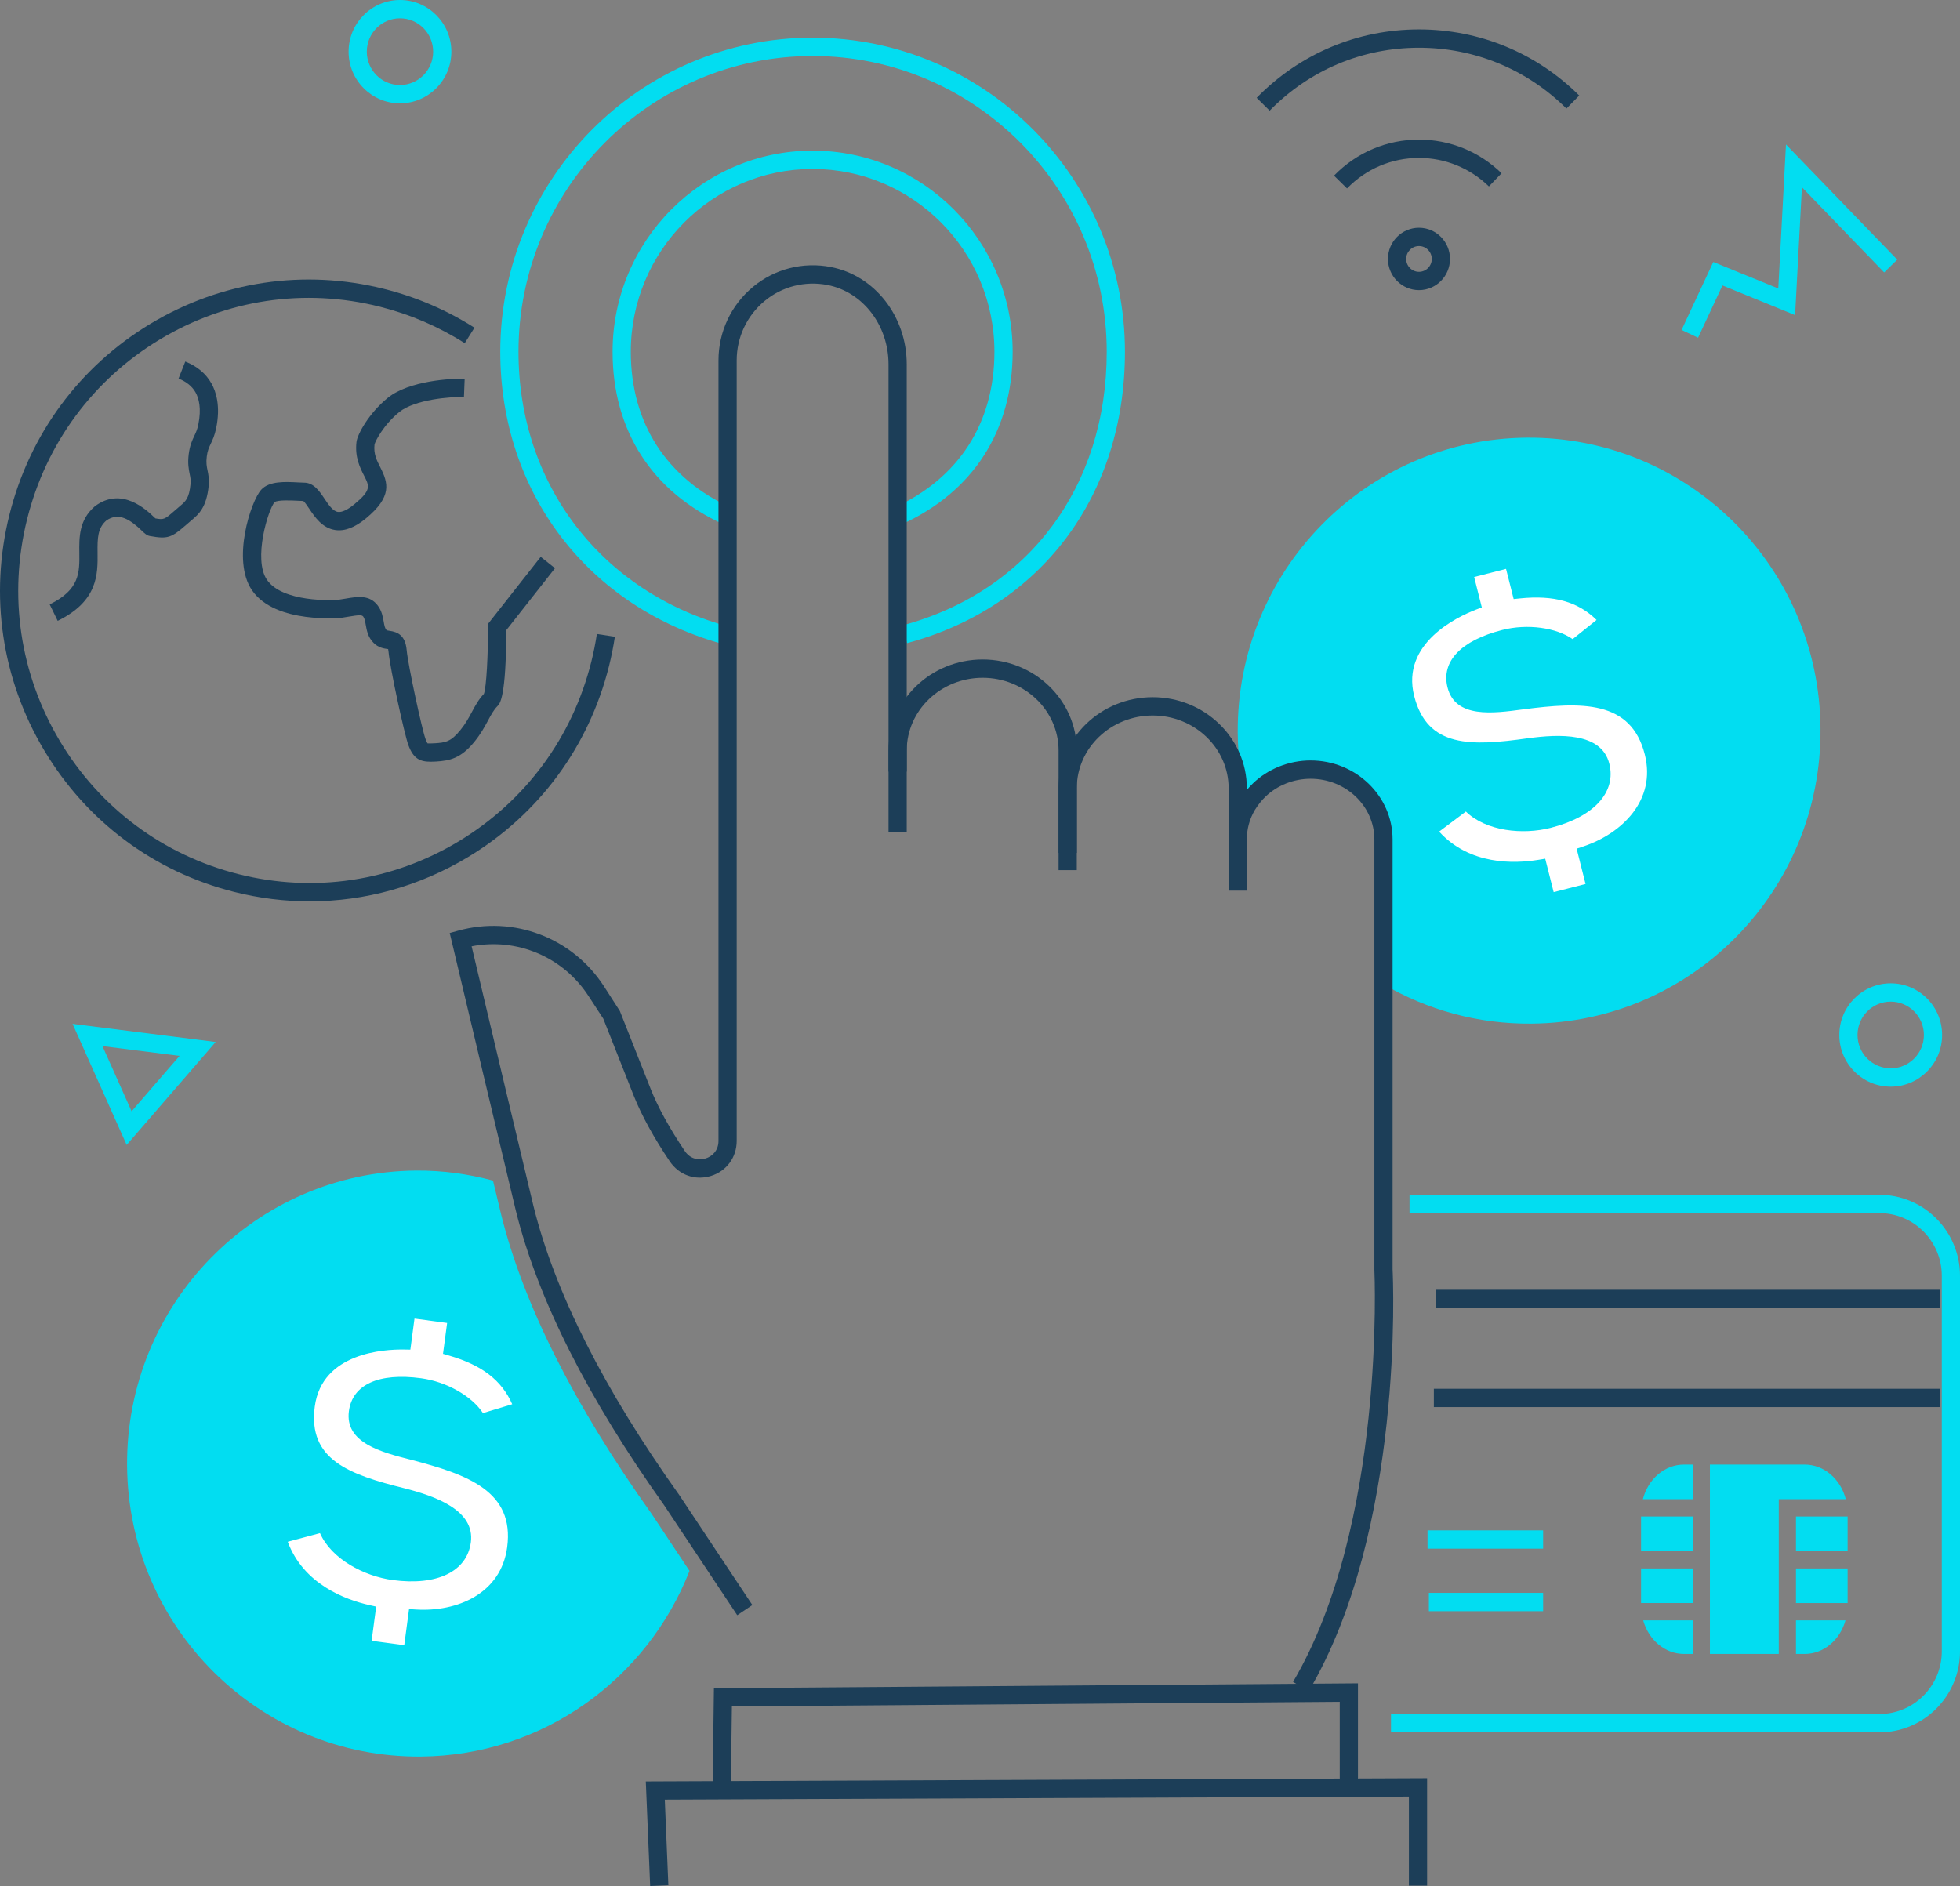 <svg width="133" height="128" viewBox="0 0 133 128" fill="none" xmlns="http://www.w3.org/2000/svg">
<rect x="0" y="0" width="133" height="128" fill="#808080" stroke="none"/>
<path d="M8.595 77.705L4.924 69.487L14.635 70.718L8.595 77.705ZM6.953 70.997L8.93 75.423L12.183 71.66L6.953 70.997Z" fill="#02DDF1"/>
<path d="M115.226 22.921L114.107 22.393L116.259 17.779L120.669 19.579L121.191 9.804L128.741 17.623L127.854 18.489L122.273 12.709L121.81 21.386L116.88 19.373L115.226 22.921Z" fill="#02DDF1"/>
<path d="M128.298 73.75C126.375 73.75 124.81 72.177 124.81 70.243C124.81 68.308 126.375 66.735 128.298 66.735C130.221 66.735 131.786 68.308 131.786 70.243C131.786 72.176 130.221 73.75 128.298 73.75ZM128.298 67.978C127.056 67.978 126.046 68.994 126.046 70.242C126.046 71.491 127.056 72.506 128.298 72.506C129.539 72.506 130.55 71.491 130.55 70.242C130.55 68.994 129.539 67.978 128.298 67.978Z" fill="#02DDF1"/>
<path d="M27.141 7.015C25.218 7.015 23.654 5.441 23.654 3.507C23.654 1.573 25.218 0 27.141 0C29.064 0 30.628 1.573 30.628 3.507C30.628 5.441 29.064 7.015 27.141 7.015ZM27.141 1.243C25.899 1.243 24.89 2.259 24.89 3.507C24.89 4.756 25.899 5.771 27.141 5.771C28.383 5.771 29.392 4.756 29.392 3.507C29.392 2.259 28.383 1.243 27.141 1.243Z" fill="#02DDF1"/>
<path d="M131.634 94.253H97.297V95.496H131.634V94.253Z" fill="#1C3E58"/>
<path d="M131.634 87.534H97.45V88.777H131.634V87.534Z" fill="#1C3E58"/>
<path d="M127.53 117.57H94.389V116.327H127.53C129.864 116.327 131.764 114.418 131.764 112.071V86.587C131.764 84.24 129.864 82.332 127.53 82.332H95.646V81.089H127.53C130.546 81.089 133 83.555 133 86.587V112.071C133 115.104 130.546 117.57 127.53 117.57Z" fill="#02DDF1"/>
<path d="M114.862 102.922H111.358V105.271H114.862V102.922Z" fill="#02DDF1"/>
<path d="M114.861 101.747V99.398H114.277C112.943 99.398 111.83 100.394 111.481 101.747H114.861Z" fill="#02DDF1"/>
<path d="M114.862 106.446H111.358V108.795H114.862V106.446Z" fill="#02DDF1"/>
<path d="M111.501 109.97C111.87 111.287 112.966 112.25 114.278 112.25H114.862V109.97H111.501Z" fill="#02DDF1"/>
<path d="M125.374 102.922H121.87V105.272H125.374V102.922Z" fill="#02DDF1"/>
<path d="M125.374 106.446H121.87V108.796H125.374V106.446Z" fill="#02DDF1"/>
<path d="M121.87 109.97V112.25H122.453C123.765 112.25 124.861 111.287 125.23 109.97H121.87Z" fill="#02DDF1"/>
<path d="M120.702 109.97V108.795V106.446V105.272V102.922V101.748H121.87H125.25C124.901 100.395 123.788 99.398 122.454 99.398H116.03V112.25H120.702V109.97H120.702Z" fill="#02DDF1"/>
<path d="M104.712 103.863H96.868V105.106H104.712V103.863Z" fill="#02DDF1"/>
<path d="M104.712 108.105H96.959V109.348H104.712V108.105Z" fill="#02DDF1"/>
<path d="M96.288 19.691C95.127 19.691 94.183 18.741 94.183 17.574C94.183 16.406 95.127 15.457 96.288 15.457C97.448 15.457 98.393 16.406 98.393 17.574C98.393 18.741 97.448 19.691 96.288 19.691ZM96.288 16.7C95.808 16.7 95.419 17.092 95.419 17.574C95.419 18.056 95.808 18.448 96.288 18.448C96.767 18.448 97.157 18.056 97.157 17.574C97.157 17.092 96.767 16.7 96.288 16.7Z" fill="#1C3E58"/>
<path d="M91.405 12.789L90.522 11.92C92.056 10.343 94.104 9.475 96.288 9.475C98.387 9.475 100.378 10.285 101.893 11.758L101.033 12.652C99.75 11.405 98.065 10.718 96.288 10.718C94.439 10.718 92.705 11.453 91.405 12.789Z" fill="#1C3E58"/>
<path d="M86.155 7.511L85.273 6.639C88.202 3.645 92.114 1.997 96.288 1.997C100.391 1.997 104.253 3.591 107.162 6.484L106.293 7.368C103.617 4.706 100.063 3.24 96.288 3.24C92.447 3.24 88.849 4.757 86.155 7.511Z" fill="#1C3E58"/>
<path d="M103.604 29.704C92.675 29.787 83.906 38.771 83.988 49.746C84.004 51.437 84.219 53.078 84.631 54.636C84.862 54.271 85.125 53.923 85.439 53.624C86.329 52.762 87.581 52.232 88.933 52.232C91.653 52.232 93.878 54.37 93.878 56.973V66.803C96.829 68.527 100.258 69.506 103.917 69.472C114.846 69.389 123.632 60.405 123.533 49.43C123.451 38.44 114.517 29.621 103.604 29.704Z" fill="#02DDF1"/>
<path d="M49.212 43.755C39.939 41.262 33.947 33.457 33.947 23.872C33.947 12.12 43.455 2.558 55.141 2.558C66.828 2.558 76.336 12.12 76.336 23.872C76.336 33.619 70.67 41.196 61.549 43.649L61.23 42.448C69.785 40.148 75.1 33.03 75.1 23.872C75.1 12.805 66.147 3.801 55.141 3.801C44.136 3.801 35.183 12.805 35.183 23.872C35.183 32.878 40.815 40.211 49.532 42.554L49.212 43.755Z" fill="#02DDF1"/>
<path d="M49.118 35.597C44.249 33.389 41.568 29.226 41.568 23.873C41.568 16.346 47.657 10.223 55.141 10.223C62.626 10.223 68.715 16.346 68.715 23.873C68.715 29.226 66.034 33.389 61.165 35.597L60.657 34.464C65.056 32.469 67.479 28.708 67.479 23.873C67.479 17.032 61.944 11.466 55.141 11.466C48.338 11.466 42.804 17.032 42.804 23.873C42.804 28.708 45.227 32.469 49.626 34.464L49.118 35.597Z" fill="#02DDF1"/>
<path d="M44.221 102.749C38.966 95.378 35.52 88.528 34.008 82.435C33.946 82.183 33.762 81.416 33.453 80.123C31.787 79.679 30.043 79.429 28.236 79.444C17.316 79.533 8.535 88.508 8.624 99.491C8.713 110.473 17.638 119.304 28.558 119.214C36.863 119.147 43.918 113.934 46.788 106.613L44.221 102.749Z" fill="#02DDF1"/>
<path d="M73.068 57.885H71.832V50.937C71.832 48.215 69.521 46 66.68 46C63.84 46 61.529 48.215 61.529 50.937V56.495H60.293V50.937C60.293 47.529 63.158 44.757 66.68 44.757C70.202 44.757 73.068 47.529 73.068 50.937V57.885Z" fill="#1C3E58"/>
<path d="M84.606 60.445H83.371V53.497C83.371 50.774 81.059 48.56 78.219 48.56C75.378 48.56 73.068 50.774 73.068 53.497V59.055H71.832V53.497C71.832 50.089 74.697 47.317 78.219 47.317C81.741 47.317 84.606 50.089 84.606 53.497V60.445Z" fill="#1C3E58"/>
<path d="M50.026 109.62L45.078 102.174C39.881 94.884 36.488 88.153 35.008 82.185C34.881 81.672 34.296 79.218 33.133 74.326L32.819 73.011C32.171 70.288 31.278 66.53 30.656 63.906L30.517 63.321L31.093 63.162C34.858 62.122 38.829 63.632 40.97 66.917L42.063 68.619L44.155 73.909C44.641 75.137 45.441 76.593 46.47 78.119C46.855 78.691 47.451 78.753 47.881 78.621C48.303 78.491 48.754 78.109 48.754 77.429V24.455C48.754 22.523 49.608 20.706 51.096 19.47C52.567 18.247 54.492 17.756 56.38 18.122C59.363 18.699 61.529 21.479 61.529 24.73V52.371H60.293V24.73C60.293 22.074 58.549 19.808 56.147 19.342C54.624 19.048 53.069 19.443 51.883 20.428C50.68 21.427 49.99 22.895 49.99 24.455V77.429C49.99 78.547 49.304 79.482 48.243 79.81C47.172 80.14 46.075 79.75 45.447 78.817C44.368 77.218 43.524 75.679 43.006 74.368L40.938 69.138L39.935 67.598C38.2 64.934 35.072 63.624 32.002 64.224C32.612 66.797 33.421 70.203 34.021 72.721L34.334 74.037C35.498 78.924 36.081 81.377 36.207 81.884C37.65 87.699 40.976 94.288 46.094 101.467L51.053 108.93L50.026 109.62Z" fill="#1C3E58"/>
<path d="M88.806 114.781L87.743 114.147C94.033 103.479 93.27 86.352 93.261 86.18L93.261 56.973C93.261 54.702 91.319 52.853 88.933 52.853C87.785 52.853 86.668 53.298 85.867 54.072C85.617 54.311 85.384 54.603 85.153 54.969C84.793 55.577 84.606 56.257 84.606 56.973V59.012H83.37V56.973C83.37 56.043 83.623 55.125 84.1 54.318C84.396 53.849 84.692 53.48 85.014 53.173C86.039 52.181 87.469 51.61 88.933 51.61C92.001 51.61 94.497 54.016 94.497 56.973V86.149C94.531 86.834 95.288 103.788 88.806 114.781Z" fill="#1C3E58"/>
<path d="M49.586 121.73L48.35 121.713L48.445 114.578L92.147 114.244V120.971H90.911V115.497L49.665 115.812L49.586 121.73Z" fill="#1C3E58"/>
<path d="M44.118 128L43.822 120.902L96.839 120.683V127.974H95.603V121.931L45.111 122.139L45.353 127.948L44.118 128Z" fill="#1C3E58"/>
<path d="M105.427 60.548L104.854 58.278L104.398 58.353C102.736 58.626 99.727 58.715 97.656 56.44L99.47 55.078C100.848 56.419 103.331 56.668 105.227 56.185C108.167 55.434 109.691 53.764 109.202 51.826C108.663 49.687 105.788 49.819 103.674 50.105C99.849 50.644 96.854 50.774 95.961 47.233C95.056 43.647 98.926 41.849 100.133 41.383L100.552 41.223L100.032 39.161L102.196 38.609L102.713 40.657L103.144 40.613C105.446 40.38 107.073 40.832 108.338 42.074L106.716 43.375C105.593 42.59 103.643 42.319 101.944 42.753C99.136 43.469 97.78 44.891 98.225 46.655C98.756 48.76 101.303 48.42 103.351 48.145C107.316 47.629 110.677 47.504 111.613 51.211C112.392 54.3 110.074 56.57 107.432 57.449L106.986 57.598L107.591 59.995L105.427 60.548Z" fill="white"/>
<path d="M25.217 111.358L25.526 109.037L25.075 108.936C23.431 108.568 20.605 107.524 19.525 104.637L21.713 104.052C22.496 105.813 24.708 106.973 26.646 107.234C29.654 107.639 31.686 106.659 31.95 104.677C32.241 102.49 29.524 101.537 27.456 101.01C23.706 100.078 20.879 99.078 21.36 95.457C21.848 91.79 26.105 91.57 27.398 91.59L27.846 91.597L28.126 89.49L30.34 89.787L30.061 91.881L30.478 92.002C32.701 92.647 34.043 93.676 34.758 95.302L32.771 95.903C32.019 94.754 30.309 93.772 28.572 93.539C25.7 93.152 23.915 93.965 23.675 95.769C23.389 97.921 25.88 98.559 27.882 99.07C31.753 100.076 34.919 101.218 34.415 105.008C33.995 108.168 31.003 109.407 28.225 109.234L27.757 109.205L27.431 111.656L25.217 111.358Z" fill="white"/>
<path d="M29.235 51.697C28.473 51.697 28.046 51.473 27.713 50.574C27.441 49.843 26.465 45.353 26.364 44.229C26.356 44.145 26.346 44.088 26.337 44.052C26.316 44.049 26.293 44.047 26.27 44.044C26.047 44.013 25.673 43.96 25.349 43.629C24.964 43.243 24.884 42.777 24.818 42.404C24.778 42.173 24.743 41.973 24.647 41.845C24.555 41.721 24.333 41.737 23.669 41.849C23.526 41.874 23.376 41.899 23.217 41.922C23.173 41.928 18.698 42.379 17.102 40.064C15.706 38.04 17.015 34.004 17.732 33.229C18.28 32.637 19.362 32.694 20.231 32.741C20.387 32.75 20.525 32.757 20.632 32.757C21.288 32.757 21.673 33.331 22.012 33.837C22.294 34.258 22.586 34.693 22.927 34.743C23.196 34.783 23.586 34.602 24.049 34.22C25.206 33.264 25.07 32.998 24.706 32.285C24.437 31.757 24.067 31.034 24.191 29.989C24.251 29.484 25.016 28.051 26.326 26.99C27.765 25.833 30.633 25.674 31.531 25.71L31.482 26.952C30.552 26.913 28.148 27.117 27.1 27.96C26.025 28.83 25.467 29.942 25.414 30.162C25.339 30.804 25.566 31.247 25.806 31.717C26.347 32.778 26.619 33.706 24.834 35.181C24.073 35.808 23.392 36.067 22.749 35.973C21.867 35.844 21.359 35.086 20.988 34.533C20.865 34.349 20.683 34.079 20.582 34.001C20.466 33.999 20.324 33.992 20.166 33.983C19.838 33.967 18.839 33.913 18.631 34.082C18.205 34.56 17.156 37.962 18.118 39.357C19.166 40.876 22.563 40.762 23.039 40.693C23.188 40.671 23.33 40.647 23.464 40.625C24.257 40.49 25.077 40.352 25.635 41.098C25.91 41.465 25.98 41.867 26.036 42.19C26.086 42.479 26.12 42.647 26.226 42.754C26.254 42.783 26.29 42.792 26.44 42.813C26.96 42.886 27.504 43.098 27.595 44.119C27.685 45.127 28.633 49.5 28.87 50.141C28.96 50.384 29.003 50.441 29.015 50.453C29.021 50.449 29.061 50.456 29.169 50.457C29.244 50.457 29.352 50.454 29.504 50.445C30.227 50.399 30.603 50.341 31.249 49.537C31.598 49.107 31.817 48.699 32.029 48.304C32.263 47.87 32.485 47.459 32.836 47.092C33.011 46.616 33.119 44.397 33.118 42.554V42.338L36.691 37.792L37.661 38.563L34.354 42.77C34.342 47.339 33.919 47.761 33.758 47.922C33.506 48.173 33.334 48.492 33.117 48.896C32.888 49.32 32.629 49.801 32.209 50.32C31.269 51.49 30.495 51.627 29.582 51.685C29.459 51.692 29.344 51.697 29.235 51.697Z" fill="#1C3E58"/>
<path d="M3.914 42.136L3.372 41.018C5.414 40.018 5.4 38.858 5.383 37.515C5.371 36.48 5.357 35.306 6.412 34.383L6.449 34.352C8.264 33 9.936 34.6 10.486 35.127C10.507 35.147 10.527 35.166 10.544 35.184C11.125 35.287 11.172 35.247 11.809 34.695L12.212 34.348C12.6 34.02 12.834 33.822 12.929 32.849C12.955 32.585 12.92 32.414 12.872 32.176C12.807 31.857 12.726 31.46 12.805 30.828C12.88 30.228 13.04 29.891 13.181 29.592C13.29 29.363 13.384 29.165 13.456 28.815C13.686 27.699 13.484 27.015 13.273 26.637C13.043 26.224 12.654 25.906 12.116 25.691L12.573 24.536C13.381 24.859 13.98 25.362 14.352 26.03C14.665 26.592 14.975 27.575 14.667 29.066C14.564 29.565 14.422 29.863 14.297 30.127C14.172 30.391 14.082 30.582 14.031 30.984C13.977 31.412 14.026 31.651 14.083 31.927C14.139 32.205 14.203 32.52 14.16 32.971C14.014 34.447 13.48 34.9 13.009 35.299L12.616 35.637C11.637 36.485 11.39 36.603 10.173 36.379C9.96 36.34 9.837 36.222 9.633 36.027C8.877 35.301 8.059 34.717 7.205 35.337C6.63 35.853 6.608 36.497 6.62 37.5C6.637 38.967 6.659 40.79 3.914 42.136Z" fill="#1C3E58"/>
<path d="M21.019 61.173C19.309 61.173 17.589 60.961 15.887 60.532C10.453 59.163 5.873 55.748 2.993 50.916C0.113 46.084 -0.724 40.413 0.637 34.947C1.998 29.482 5.394 24.877 10.199 21.98C15.004 19.084 20.644 18.243 26.078 19.611C28.256 20.159 30.314 21.044 32.196 22.24L31.536 23.291C29.765 22.165 27.828 21.333 25.778 20.817C20.663 19.529 15.356 20.321 10.834 23.046C6.312 25.773 3.116 30.106 1.836 35.25C0.555 40.393 1.342 45.73 4.053 50.278C6.764 54.825 11.073 58.039 16.187 59.327C21.3 60.615 26.608 59.823 31.131 57.097C35.653 54.371 38.848 50.037 40.129 44.894C40.283 44.277 40.408 43.649 40.502 43.027L41.724 43.213C41.624 43.874 41.491 44.541 41.328 45.196C39.967 50.661 36.571 55.267 31.766 58.163C28.466 60.152 24.771 61.173 21.019 61.173Z" fill="#1C3E58"/>
</svg>
